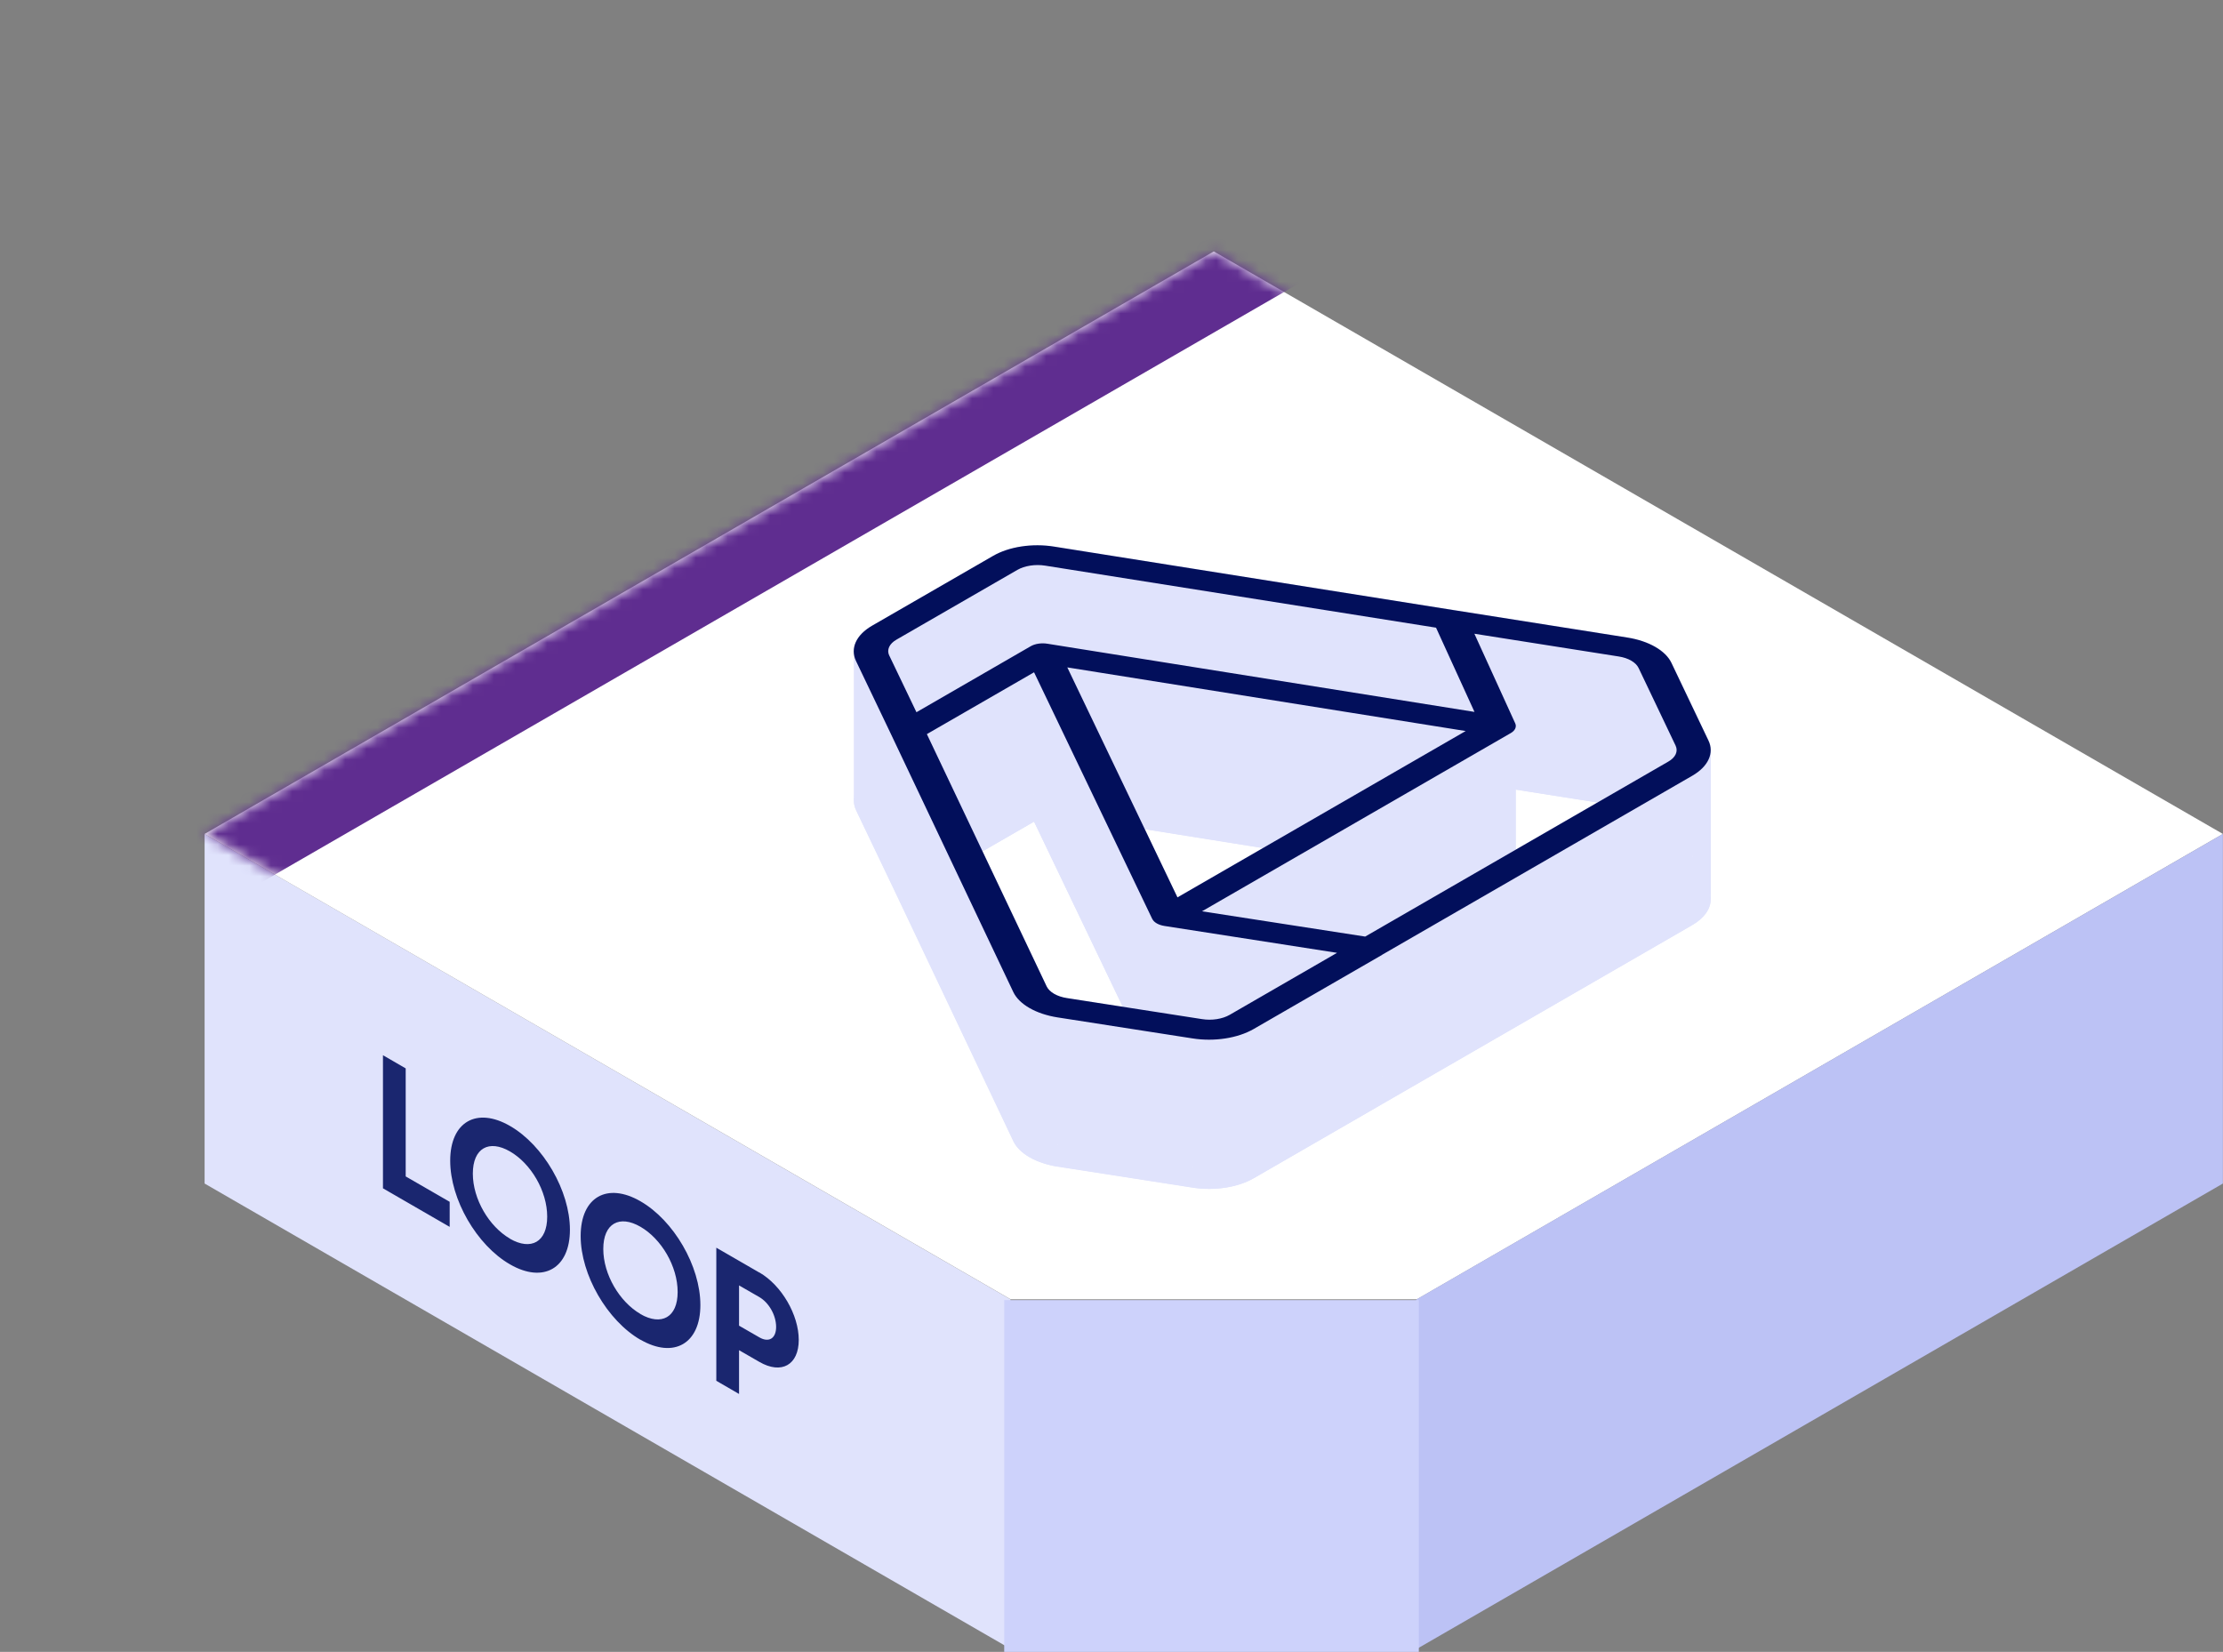 <?xml version="1.0" encoding="UTF-8"?>
<svg xmlns="http://www.w3.org/2000/svg" xmlns:xlink="http://www.w3.org/1999/xlink" id="Layer_2" viewBox="0 0 209.26 155.51">
  <rect x="0" y="0" width="209.26" height="155.51" fill="#808080" stroke="none"/>
  <defs>
    <style>.cls-1{mask:url(#mask);}.cls-2,.cls-3{fill:#fff;}.cls-4{fill:#cdd2fb;}.cls-5,.cls-6{fill:#e0e3fc;}.cls-7{fill:#1a266f;}.cls-8{fill:#5f2d90;}.cls-6,.cls-9,.cls-3,.cls-10{fill-rule:evenodd;}.cls-9{fill:#bcc2f5;}.cls-10{fill:#020f5b;}</style>
    <mask id="mask" x="0" y="0" width="209.26" height="122.32" maskUnits="userSpaceOnUse">
      <g id="mask0_4261_8499">
        <path class="cls-2" d="m114.26,23.67L19.26,78.51l75.88,43.81h38.24l75.88-43.81L114.26,23.67Z"></path>
      </g>
    </mask>
  </defs>
  <g id="Layer_1-2">
    <path class="cls-6" d="m95.12,122.32L19.26,78.51v32.91s75.86,43.8,75.86,43.8v-32.91Z"></path>
    <path class="cls-3" d="m114.26,23.67L19.26,78.51l75.88,43.81h38.23l75.88-43.81L114.26,23.67Z"></path>
    <g class="cls-1">
      <rect class="cls-8" x="-3.57" y="33.57" width="140.55" height="23.38" transform="translate(-13.69 39.42) rotate(-30)"></rect>
    </g>
    <path class="cls-9" d="m209.25,78.51l-75.9,43.81-.15.34v32.67l76.05-43.91v-32.91Z"></path>
    <rect class="cls-4" x="94.53" y="122.39" width="39.03" height="33.12"></rect>
    <path class="cls-6" d="m130.11,103.94h0s0,0,0,0l29.19-16.85c1.12-.65,1.73-1.52,1.73-2.42,0-.3-.07-.61-.21-.91l-3.48-7.3c-.55-1.16-2.13-2.07-4.15-2.39l-16.26-2.57s0,0-.01,0h0s-37.69-5.99-37.69-5.99c-2.05-.33-4.25,0-5.76.88l-11.37,6.56c-1.13.65-1.73,1.52-1.73,2.42,0,.3.07.61.21.91l3.28,6.86h0s11.52,24.29,11.52,24.29c.55,1.17,2.14,2.08,4.17,2.4l12.72,1.98c2.04.32,4.23-.02,5.73-.88l12.09-6.98Zm-46.4-28.16c-.07-.14-.1-.28-.1-.41,0-.41.28-.8.79-1.1l11.37-6.56c.68-.4,1.68-.55,2.62-.4l36.79,5.84,3.62,7.93-40.21-6.42c-.56-.09-1.16,0-1.57.24l-10.75,6.21-2.55-5.32Zm16.76,1.11l37.5,5.99-27.13,15.66-10.37-21.65Zm8,23.68c.15.32.58.57,1.14.66l16.25,2.53-10.11,5.84c-.68.39-1.67.55-2.6.4l-12.72-1.98c-.92-.14-1.64-.56-1.9-1.09l-11.28-23.76,10.09-5.82,11.13,23.23h0Zm34.22-18.17c0-.08-.02-.16-.05-.23l-3.85-8.45,13.58,2.14c.92.14,1.63.56,1.88,1.09l3.48,7.3c.06.14.1.27.1.41,0,.41-.28.8-.79,1.1l-28.53,16.47-15.36-2.38,29.07-16.78c.31-.18.47-.42.47-.66Z"></path>
    <path class="cls-5" d="m99.25,51.45c-2.05-.33-4.25,0-5.76.88v14.06c1.51-.87,3.7-1.2,5.76-.88v-14.06Z"></path>
    <path class="cls-5" d="m95.77,53.65c.68-.39,1.68-.55,2.62-.4v14.06c-.93-.15-1.93,0-2.62.4v-14.06Z"></path>
    <path class="cls-5" d="m136.93,57.44l-37.69-5.99v14.06l37.69,5.99v-14.06Z"></path>
    <path class="cls-5" d="m93.49,52.33l-11.37,6.56v14.06l11.37-6.56v-14.06Z"></path>
    <path class="cls-5" d="m98.39,53.25l36.79,5.84v14.06l-36.79-5.84v-14.06Z"></path>
    <path class="cls-5" d="m84.4,60.21l11.37-6.56v14.06l-11.37,6.56v-14.06Z"></path>
    <path class="cls-5" d="m136.93,57.44h0s0,14.06,0,14.06h0s0-14.06,0-14.06Z"></path>
    <path class="cls-5" d="m136.95,57.44h-.01s0,14.06,0,14.06h.01s0-14.06,0-14.06Z"></path>
    <path class="cls-5" d="m153.21,60.01l-16.26-2.57v14.06l16.26,2.57v-14.06Z"></path>
    <path class="cls-5" d="m82.12,58.89c-1.13.65-1.73,1.52-1.73,2.42v14.06c0-.89.61-1.77,1.73-2.42v-14.06Z"></path>
    <path class="cls-5" d="m98.58,60.6c-.56-.09-1.16,0-1.57.24v14.06c.41-.24,1.01-.33,1.57-.24v-14.06Z"></path>
    <path class="cls-5" d="m138.78,59.66l13.58,2.14v14.06l-13.58-2.14v-14.06Z"></path>
    <path class="cls-5" d="m83.61,61.31c0-.41.28-.8.79-1.1v14.06c-.51.3-.79.69-.79,1.1v-14.06Z"></path>
    <path class="cls-5" d="m157.36,62.4c-.55-1.16-2.13-2.07-4.15-2.39v14.06c2.01.32,3.59,1.23,4.15,2.39v-14.06Z"></path>
    <path class="cls-5" d="m83.71,61.72c-.07-.14-.1-.28-.1-.41v14.06c0,.14.03.28.1.41v-14.06Z"></path>
    <path class="cls-5" d="m80.39,61.31c0,.3.07.61.21.91v14.06c-.14-.3-.21-.61-.21-.91v-14.06Z"></path>
    <path class="cls-5" d="m152.36,61.8c.92.14,1.63.56,1.88,1.09v14.06c-.25-.53-.97-.94-1.88-1.09v-14.06Z"></path>
    <path class="cls-5" d="m135.18,59.09l3.62,7.93v14.06l-3.62-7.93v-14.06Z"></path>
    <path class="cls-5" d="m138.8,67.02l-40.21-6.42v14.06l40.21,6.42v-14.06Z"></path>
    <path class="cls-5" d="m142.63,68.12l-3.85-8.45v14.06l3.85,8.45v-14.06Z"></path>
    <path class="cls-5" d="m97.01,60.84l-10.75,6.21v14.06l10.75-6.21v-14.06Z"></path>
    <path class="cls-5" d="m86.26,67.05l-2.55-5.32v14.06l2.55,5.32v-14.06Z"></path>
    <path class="cls-5" d="m80.6,62.22l3.28,6.86v14.06l-3.28-6.86v-14.06Z"></path>
    <path class="cls-5" d="m100.47,62.84l37.5,5.99v14.06l-37.5-5.99v-14.06Z"></path>
    <path class="cls-5" d="m160.84,69.7l-3.48-7.3v14.06l3.48,7.3v-14.06Z"></path>
    <path class="cls-5" d="m87.25,69.11l10.09-5.82v14.06l-10.09,5.82v-14.06Z"></path>
    <path class="cls-5" d="m154.24,62.89l3.48,7.3v14.06l-3.48-7.3v-14.06Z"></path>
    <path class="cls-5" d="m142.68,68.35c0-.08-.02-.16-.05-.23v14.06c.04.08.05.15.05.23v-14.06Z"></path>
    <path class="cls-5" d="m142.21,69.01c.31-.18.47-.42.47-.66v14.06c0,.24-.17.49-.47.66v-14.06Z"></path>
    <path class="cls-5" d="m83.88,69.08h0v14.07h0v-14.07Z"></path>
    <path class="cls-5" d="m161.05,70.6c0-.3-.07-.61-.21-.91v14.06c.14.3.21.6.21.91v-14.06Z"></path>
    <path class="cls-5" d="m157.72,70.19c.06.14.1.27.1.41v14.06c0-.14-.03-.28-.1-.41v-14.06Z"></path>
    <path class="cls-5" d="m157.82,70.6c0,.41-.28.8-.79,1.1v14.06c.51-.3.79-.69.79-1.1v-14.06Z"></path>
    <path class="cls-5" d="m159.31,73.02c1.12-.65,1.73-1.52,1.73-2.42v14.06c0,.89-.61,1.77-1.73,2.42v-14.06Z"></path>
    <path class="cls-5" d="m110.84,84.49l-10.37-21.65v14.06l10.37,21.65v-14.06Z"></path>
    <path class="cls-5" d="m97.34,63.29l11.13,23.23v14.06l-11.13-23.23v-14.06Z"></path>
    <path class="cls-5" d="m137.97,68.82l-27.13,15.66v14.06l27.13-15.66v-14.06Z"></path>
    <path class="cls-5" d="m113.14,85.79l29.07-16.78v14.06l-29.07,16.78v-14.06Z"></path>
    <path class="cls-5" d="m157.03,71.7l-28.53,16.47v14.06l28.53-16.47v-14.06Z"></path>
    <path class="cls-5" d="m98.53,92.87l-11.28-23.76v14.06l11.28,23.76v-14.06Z"></path>
    <path class="cls-5" d="m83.89,69.08l11.52,24.28v14.06l-11.52-24.28v-14.06Z"></path>
    <path class="cls-5" d="m130.12,89.87l29.19-16.85v14.06l-29.19,16.85v-14.06Z"></path>
    <path class="cls-5" d="m108.46,86.52h0v14.06h0v-14.06Z"></path>
    <path class="cls-5" d="m108.47,86.52c.15.32.58.57,1.14.66v14.06c-.56-.09-.99-.34-1.14-.66v-14.06Z"></path>
    <path class="cls-5" d="m128.5,88.18l-15.36-2.38v14.06l15.36,2.38v-14.06Z"></path>
    <path class="cls-5" d="m109.61,87.18l16.25,2.53v14.06l-16.25-2.53v-14.06Z"></path>
    <path class="cls-5" d="m130.12,89.88h0s0,14.06,0,14.06h0s0-14.06,0-14.06Z"></path>
    <path class="cls-5" d="m130.11,89.88h0s0,14.06,0,14.06h0s0-14.06,0-14.06Z"></path>
    <path class="cls-5" d="m125.86,89.7l-10.11,5.84v14.06l10.11-5.84v-14.06Z"></path>
    <path class="cls-5" d="m118.02,96.86l12.09-6.98v14.06l-12.09,6.98v-14.06Z"></path>
    <path class="cls-5" d="m100.42,93.96c-.92-.14-1.64-.56-1.89-1.09v14.06c.25.53.97.95,1.89,1.09v-14.06Z"></path>
    <path class="cls-5" d="m95.41,93.37c.55,1.17,2.14,2.08,4.17,2.4v14.06c-2.03-.32-3.61-1.23-4.17-2.4v-14.06Z"></path>
    <path class="cls-5" d="m113.14,95.94l-12.72-1.98v14.06l12.72,1.98v-14.06Z"></path>
    <path class="cls-5" d="m115.74,95.54c-.68.39-1.67.55-2.6.4v14.06c.93.15,1.92,0,2.6-.4v-14.06Z"></path>
    <path class="cls-5" d="m99.58,95.76l12.72,1.98v14.06l-12.72-1.98v-14.06Z"></path>
    <path class="cls-5" d="m112.3,97.74c2.04.32,4.23-.02,5.72-.88v14.06c-1.5.86-3.68,1.2-5.72.88v-14.06Z"></path>
    <path class="cls-10" d="m130.11,89.88h0s0,0,0,0l29.19-16.85c1.51-.87,2.09-2.14,1.52-3.32l-3.48-7.3c-.55-1.16-2.13-2.07-4.15-2.39l-16.26-2.57s0,0-.01,0h0s-37.69-5.99-37.69-5.99c-2.05-.33-4.25,0-5.76.88l-11.37,6.56c-1.51.87-2.09,2.14-1.52,3.33l3.28,6.86h0s11.52,24.29,11.52,24.29c.55,1.17,2.14,2.08,4.17,2.4l12.72,1.98c2.04.32,4.23-.02,5.73-.88l12.09-6.98Zm-46.4-28.16c-.26-.54,0-1.12.69-1.51l11.37-6.56c.68-.39,1.68-.55,2.62-.4l36.79,5.84,3.62,7.93-40.21-6.42c-.56-.09-1.16,0-1.57.24l-10.75,6.21-2.55-5.32Zm16.76,1.11l37.5,5.99-27.13,15.66-10.37-21.65Zm8,23.68c.15.32.58.57,1.14.66l16.25,2.53-10.11,5.84c-.68.39-1.67.55-2.6.4l-12.72-1.98c-.92-.14-1.64-.56-1.9-1.09l-11.28-23.76,10.09-5.82,11.13,23.23h0Zm34.17-18.4l-3.85-8.45,13.58,2.14c.92.14,1.63.56,1.88,1.09l3.48,7.3c.26.54,0,1.12-.69,1.51l-28.53,16.47-15.36-2.38,29.07-16.78c.4-.23.56-.58.42-.9Z"></path>
    <path class="cls-7" d="m38.19,110.75v-10.17s-2.14-1.24-2.14-1.24v12.53s6.28,3.63,6.28,3.63v-2.36l-4.14-2.39Zm9.82,8.28c3.13,1.81,5.64.39,5.64-3.26,0-3.67-2.51-7.97-5.64-9.77-3.13-1.81-5.63-.4-5.63,3.27,0,3.65,2.5,7.96,5.63,9.76Zm0-2.42c-1.97-1.14-3.5-3.72-3.5-6.12,0-2.42,1.53-3.23,3.5-2.09,1.97,1.14,3.5,3.72,3.5,6.14,0,2.4-1.53,3.21-3.5,2.08Zm12.28,9.51c3.13,1.81,5.64.39,5.64-3.26,0-3.67-2.51-7.97-5.64-9.77-3.13-1.81-5.63-.4-5.63,3.27,0,3.65,2.5,7.96,5.63,9.77Zm0-2.42c-1.97-1.14-3.5-3.72-3.5-6.12,0-2.42,1.53-3.23,3.5-2.09,1.97,1.14,3.5,3.72,3.5,6.14,0,2.4-1.53,3.21-3.5,2.08Zm11.19-3.9l-4.05-2.34v12.53s2.14,1.24,2.14,1.24v-4.12s1.91,1.1,1.91,1.1c2.09,1.21,3.71.28,3.71-2.07,0-2.35-1.61-5.14-3.71-6.35Zm0,6.1l-1.91-1.1v-3.79s1.91,1.1,1.91,1.1c.91.53,1.58,1.72,1.58,2.81,0,1.07-.67,1.51-1.58.98Z"></path>
  </g>
</svg>
